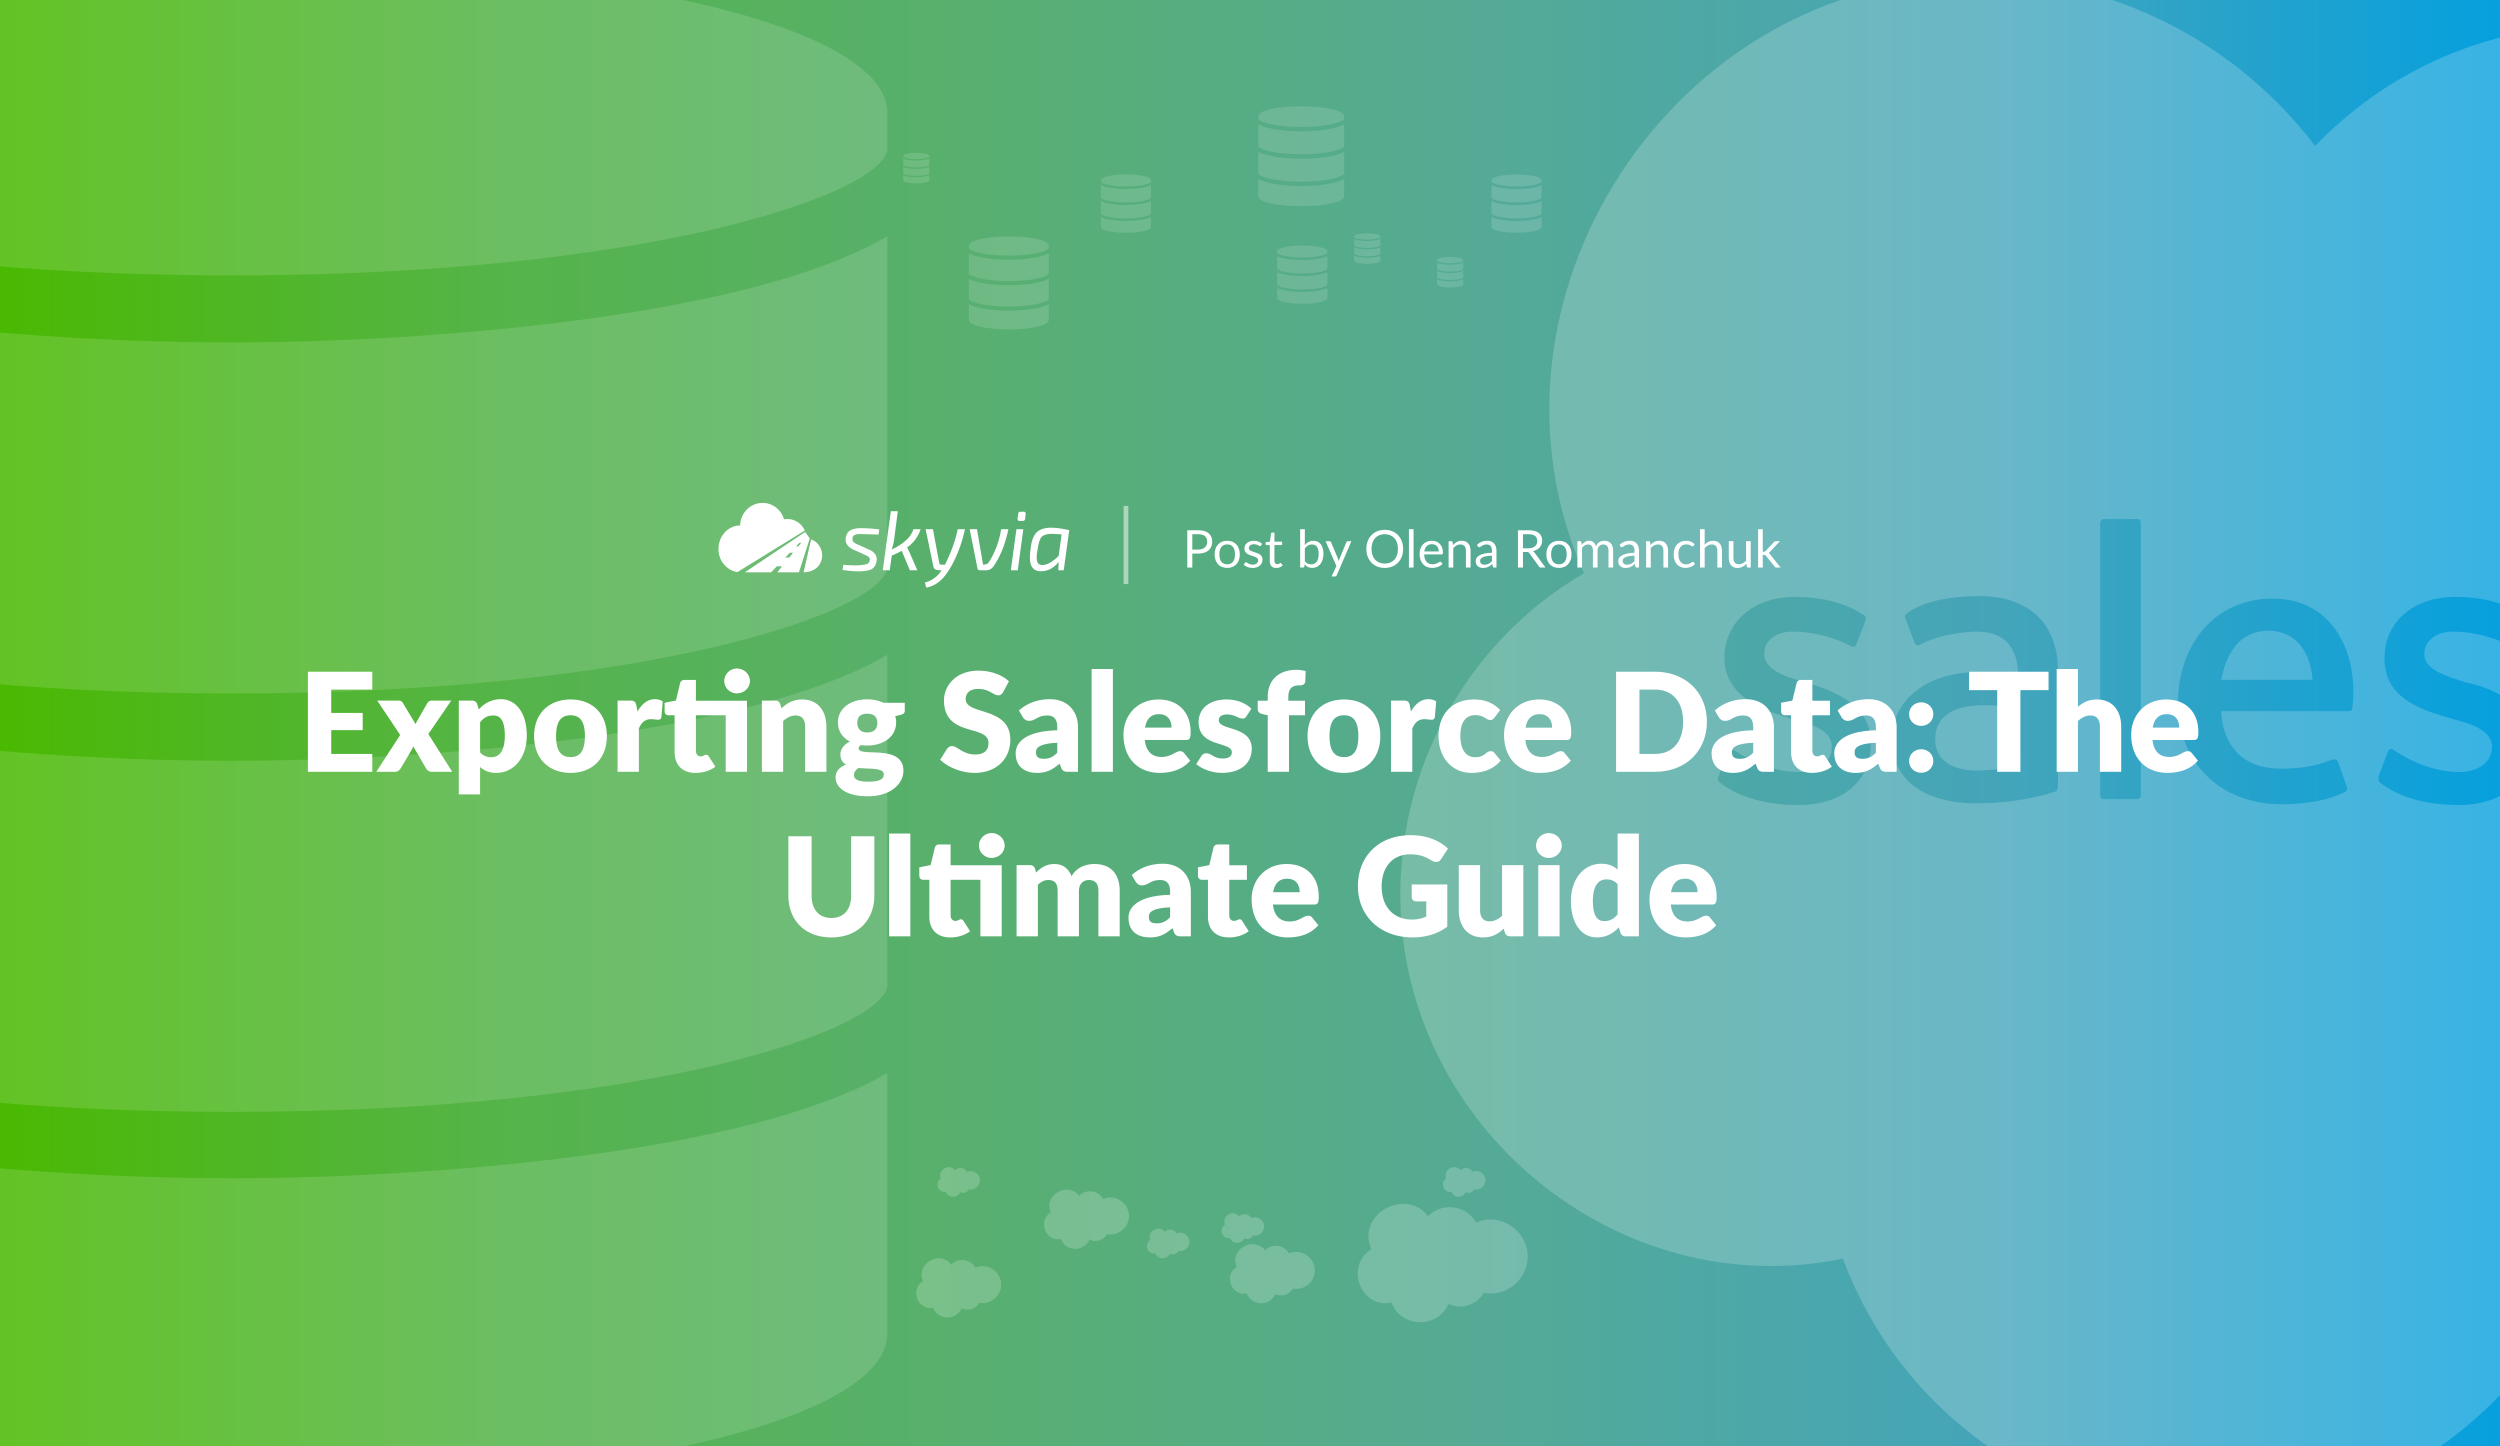 <?xml version="1.0" encoding="UTF-8"?> <svg xmlns="http://www.w3.org/2000/svg" width="2112" height="1222" fill="none"><rect width="100%" height="100%" fill="#333333" stroke="none"/><g clip-path="url(#exporting-salesforce-data-the-ultimate-guide__a)"><path fill="url(#exporting-salesforce-data-the-ultimate-guide__b)" d="M0 0h2112v1222H0z"></path><path opacity=".14" fill-rule="evenodd" clip-rule="evenodd" d="M749.594 126.657c-5.39 37.088-200.53 105.991-554.239 105.991-353.651 0-548.849-68.903-554.355-105.405V95.311c0-72.77 232.87-128.842 554.355-128.842S749.652 22.54 749.594 95.31v31.347ZM-359 479.844V199.603c116.956 68.903 391.38 89.703 554.355 89.703 162.858 0 437.282-20.742 554.239-89.703v280.241c-5.39 36.971-200.588 105.991-554.239 105.991-353.651 0-548.849-69.02-554.355-105.991ZM749.594 833.265c-5.39 37.088-200.53 106.05-554.239 106.05-353.651 0-548.849-68.317-554.355-106.05V553.141c116.956 68.903 391.323 89.586 554.355 89.586 162.858 0 437.282-20.565 554.239-89.586v280.124ZM195.355 995.387c-163.032 0-437.399-20.741-554.355-89.645v220.828c0 72.89 232.928 128.96 554.355 128.96s554.239-56.07 554.239-128.96V906.387c-116.841 68.727-391.265 89-554.239 89Z" fill="#fff"></path><g opacity=".14" fill="#fff"><path d="M1135.56 100.298c-.35 2.427-13.12 6.937-36.27 6.937-23.15 0-35.93-4.51-36.29-6.899v-2.09c0-4.763 15.24-8.433 36.29-8.433 21.04 0 36.28 3.67 36.27 8.433v2.052Z"></path><path d="M1063 123.415v-18.343c7.66 4.51 25.62 5.872 36.29 5.872 10.65 0 28.62-1.358 36.27-5.872v18.343c-.35 2.42-13.13 6.938-36.27 6.938-23.15 0-35.93-4.518-36.29-6.938Z"></path><path d="M1135.56 146.548c-.35 2.428-13.12 6.942-36.27 6.942-23.15 0-35.93-4.472-36.29-6.942v-18.335c7.66 4.51 25.61 5.864 36.29 5.864 10.65 0 28.62-1.346 36.27-5.864v18.335Z"></path><path d="M1099.29 157.16c-10.68 0-28.63-1.358-36.29-5.868v14.455c0 4.77 15.25 8.441 36.29 8.441 21.03 0 36.27-3.671 36.27-8.441v-14.413c-7.65 4.499-25.61 5.826-36.27 5.826Zm-148.124.394c13.506 0 20.956-2.631 21.162-4.047v-1.197c.002-2.778-8.887-4.919-21.162-4.919-12.275 0-21.166 2.141-21.166 4.919v1.219c.21 1.394 7.663 4.025 21.166 4.025Z"></path><path d="M930 156.292v10.7c.21 1.412 7.663 4.047 21.166 4.047s20.956-2.635 21.162-4.047v-10.7c-4.465 2.633-14.944 3.425-21.162 3.425-6.222 0-16.7-.794-21.166-3.425Z"></path><path d="M951.166 184.536c13.506 0 20.956-2.633 21.162-4.05v-10.695c-4.465 2.635-14.944 3.42-21.162 3.42-6.225 0-16.7-.789-21.166-3.42v10.695c.21 1.441 7.663 4.05 21.166 4.05Z"></path><path d="M930 183.254c4.466 2.631 14.941 3.423 21.166 3.423 6.223 0 16.701-.774 21.162-3.399v8.407c0 2.783-8.889 4.924-21.162 4.924-12.272 0-21.166-2.141-21.166-4.924v-8.431Zm-77.735 32.701c21.544 0 33.43-4.197 33.758-6.456v-1.909c.004-4.433-14.176-7.848-33.758-7.848-19.581 0-33.765 3.415-33.765 7.848v1.945c.335 2.223 12.225 6.42 33.765 6.42Z"></path><path d="M818.5 213.942v17.069c.335 2.252 12.225 6.456 33.765 6.456 21.541 0 33.43-4.204 33.758-6.456v-17.069c-7.123 4.201-23.838 5.464-33.758 5.464-9.926 0-26.641-1.267-33.765-5.464Z"></path><path d="M852.265 258.997c21.544 0 33.43-4.2 33.758-6.459v-17.062c-7.123 4.204-23.838 5.456-33.758 5.456-9.93 0-26.641-1.259-33.765-5.456v17.062c.335 2.298 12.225 6.459 33.765 6.459Z"></path><path d="M818.5 256.952c7.124 4.197 23.835 5.461 33.765 5.461 9.927 0 26.642-1.235 33.758-5.421v13.411c0 4.44-14.18 7.855-33.758 7.855-19.578 0-33.765-3.415-33.765-7.855v-13.451Zm483.83-103.445c-.21 1.416-7.66 4.047-21.16 4.047-13.51 0-20.96-2.631-21.17-4.025v-1.219c0-2.778 8.89-4.919 21.17-4.919 12.27 0 21.16 2.141 21.16 4.919v1.197Z"></path><path d="M1260 166.992v-10.7c4.47 2.631 14.94 3.425 21.17 3.425 6.21 0 16.69-.792 21.16-3.425v10.7c-.21 1.412-7.66 4.047-21.16 4.047-13.51 0-20.96-2.635-21.17-4.047Z"></path><path d="M1302.33 180.486c-.21 1.417-7.66 4.05-21.16 4.05-13.51 0-20.96-2.609-21.17-4.05v-10.695c4.47 2.631 14.94 3.42 21.17 3.42 6.21 0 16.69-.785 21.16-3.42v10.695Z"></path><path d="M1281.17 186.677c-6.23 0-16.7-.792-21.17-3.423v8.431c0 2.783 8.89 4.924 21.17 4.924 12.27 0 21.16-2.141 21.16-4.924v-8.407c-4.46 2.625-14.94 3.399-21.16 3.399Zm-181 30.877c13.5 0 20.95-2.631 21.16-4.047v-1.197c0-2.778-8.89-4.919-21.16-4.919-12.28 0-21.17 2.141-21.17 4.919v1.219c.21 1.394 7.66 4.025 21.17 4.025Z"></path><path d="M1079 216.292v10.7c.21 1.412 7.66 4.047 21.17 4.047 13.5 0 20.95-2.635 21.16-4.047v-10.7c-4.47 2.633-14.95 3.425-21.16 3.425-6.23 0-16.7-.794-21.17-3.425Z"></path><path d="M1100.17 244.536c13.5 0 20.95-2.633 21.16-4.05v-10.695c-4.47 2.635-14.95 3.42-21.16 3.42-6.23 0-16.7-.789-21.17-3.42v10.695c.21 1.441 7.66 4.05 21.17 4.05Z"></path><path d="M1079 243.254c4.47 2.631 14.94 3.423 21.17 3.423 6.22 0 16.7-.774 21.16-3.399v8.407c0 2.783-8.89 4.924-21.16 4.924-12.28 0-21.17-2.141-21.17-4.924v-8.431ZM774.087 134.433c7.074 0 10.977-1.378 11.085-2.12v-.627c.001-1.455-4.655-2.577-11.085-2.577-6.43 0-11.087 1.122-11.087 2.577v.639c.11.73 4.014 2.108 11.087 2.108Z"></path><path d="M763 133.772v5.605c.11.739 4.014 2.12 11.087 2.12 7.073 0 10.977-1.381 11.085-2.12v-5.605c-2.339 1.379-7.828 1.794-11.085 1.794-3.259 0-8.748-.416-11.087-1.794Z"></path><path d="M774.087 148.566c7.074 0 10.977-1.379 11.085-2.121v-5.602c-2.339 1.38-7.828 1.792-11.085 1.792-3.261 0-8.748-.414-11.087-1.792v5.602c.11.755 4.014 2.121 11.087 2.121Z"></path><path d="M763 147.895c2.339 1.378 7.826 1.793 11.087 1.793 3.26 0 8.748-.406 11.085-1.78v4.403c0 1.458-4.656 2.58-11.085 2.58-6.428 0-11.087-1.122-11.087-2.58v-4.416Zm403.17 52.418c-.11.742-4.01 2.12-11.08 2.12-7.08 0-10.98-1.378-11.09-2.108v-.639c0-1.455 4.66-2.577 11.09-2.577s11.08 1.122 11.08 2.577v.627Z"></path><path d="M1144 207.377v-5.605c2.34 1.378 7.83 1.794 11.09 1.794 3.25 0 8.74-.415 11.08-1.794v5.605c-.11.739-4.01 2.12-11.08 2.12-7.08 0-10.98-1.381-11.09-2.12Z"></path><path d="M1166.17 214.445c-.11.742-4.01 2.121-11.08 2.121-7.08 0-10.98-1.366-11.09-2.121v-5.602c2.34 1.378 7.83 1.792 11.09 1.792 3.25 0 8.74-.412 11.08-1.792v5.602Z"></path><path d="M1155.09 217.688c-3.26 0-8.75-.415-11.09-1.793v4.416c0 1.458 4.66 2.58 11.09 2.58s11.08-1.122 11.08-2.58v-4.403c-2.33 1.374-7.82 1.78-11.08 1.78Zm70 4.745c7.07 0 10.97-1.378 11.08-2.12v-.627c0-1.455-4.65-2.577-11.08-2.577s-11.09 1.122-11.09 2.577v.639c.11.73 4.01 2.108 11.09 2.108Z"></path><path d="M1214 221.772v5.605c.11.739 4.01 2.12 11.09 2.12 7.07 0 10.97-1.381 11.08-2.12v-5.605c-2.34 1.379-7.83 1.794-11.08 1.794-3.26 0-8.75-.416-11.09-1.794Z"></path><path d="M1225.09 236.566c7.07 0 10.97-1.379 11.08-2.121v-5.602c-2.34 1.38-7.83 1.792-11.08 1.792-3.26 0-8.75-.414-11.09-1.792v5.602c.11.755 4.01 2.121 11.09 2.121Z"></path><path d="M1214 235.895c2.34 1.378 7.83 1.793 11.09 1.793s8.75-.406 11.08-1.78v4.403c0 1.458-4.65 2.58-11.08 2.58s-11.09-1.122-11.09-2.58v-4.416Z"></path></g><path fill-rule="evenodd" clip-rule="evenodd" d="M1206.44 1027.48c-18.82-24.74-61.06-1.72-47.91 28-22.52 13.17-9.49 50.38 16.97 44.91 7.96 21.59 39.2 22.3 48.18 1.17 10.65 5.12 23.95 1.03 29.78-9.37 18.9 3.78 37.15-11.34 37.15-30.72 0-22.15-23.62-37.66-43.64-28.66-8.33-14.8-28.76-17.51-40.53-5.33Zm-294.72-17.24c-9.408-12.37-30.532-.86-23.953 14-11.261 6.58-4.745 25.19 8.483 22.46 3.98 10.79 19.6 11.14 24.092.58 5.325 2.56 11.974.51 14.888-4.69 9.45 1.89 18.575-5.66 18.575-15.35 0-11.08-11.809-18.83-21.819-14.34-4.167-7.39-14.383-8.75-20.266-2.66Zm-108 58c-9.408-12.37-30.532-.86-23.953 14-11.261 6.58-4.745 25.19 8.483 22.46 3.98 10.79 19.6 11.14 24.092.58 5.325 2.56 11.974.51 14.888-4.69 9.45 1.89 18.575-5.66 18.575-15.35 0-11.08-11.809-18.83-21.819-14.34-4.167-7.39-14.383-8.75-20.266-2.66Zm265-12c-9.41-12.37-30.53-.86-23.95 14-11.26 6.58-4.75 25.19 8.48 22.46 3.98 10.79 19.6 11.14 24.09.58 5.33 2.56 11.98.51 14.89-4.69 9.45 1.89 18.57-5.66 18.57-15.35 0-11.08-11.8-18.83-21.81-14.34-4.17-7.39-14.39-8.75-20.27-2.66Z" fill="#fff" fill-opacity=".2"></path><path fill-rule="evenodd" clip-rule="evenodd" d="M1046.86 1027.62c-4.7-6.19-15.27-.43-11.98 7-5.63 3.29-2.37 12.6 4.25 11.23 1.99 5.39 9.8 5.57 12.04.29 2.66 1.28 5.99.26 7.44-2.34 4.73.94 9.29-2.84 9.29-7.68 0-5.54-5.9-9.42-10.91-7.17-2.08-3.7-7.19-4.38-10.13-1.33Zm-240-38.999c-4.704-6.186-15.266-.432-11.977 7-5.63 3.291-2.372 12.599 4.242 11.229 1.99 5.39 9.8 5.57 12.046.29 2.662 1.28 5.987.26 7.444-2.34 4.725.94 9.287-2.84 9.287-7.682 0-5.539-5.904-9.415-10.909-7.166-2.084-3.699-7.191-4.377-10.133-1.331Zm177 51.999c-4.704-6.19-15.266-.43-11.977 7-5.63 3.29-2.372 12.6 4.242 11.23 1.99 5.39 9.8 5.57 12.046.29 2.662 1.28 5.987.26 7.444-2.34 4.725.94 9.285-2.84 9.285-7.68 0-5.54-5.902-9.42-10.907-7.17-2.084-3.7-7.191-4.38-10.133-1.33Zm250-51.999c-4.7-6.186-15.27-.432-11.98 7-5.63 3.291-2.37 12.599 4.25 11.229 1.99 5.39 9.8 5.57 12.04.29 2.66 1.28 5.99.26 7.44-2.34 4.73.94 9.29-2.84 9.29-7.682 0-5.539-5.9-9.415-10.91-7.166-2.08-3.699-7.19-4.377-10.13-1.331Z" fill="#fff" fill-opacity=".2"></path><path d="M1876.46 574.313h77.21c-1.56-21.839-12.89-41.46-37.17-41.46-25.18 0-35.69 19.721-40.04 41.46Zm-200.88 76.488c-19.37 1.291-40.75-4.212-40.75-26.449 0-22.644 21.37-28.594 40.75-28.594 15.73 0 29.31 2.145 29.31 2.145v49.324s-13.58 2.859-29.31 3.574Z" fill="#fff" fill-opacity=".2"></path><path fill-rule="evenodd" clip-rule="evenodd" d="M2151 24.324c-75.98 9.68-144.12 46.03-195.2 98.928C1890.03 36.757 1785.65-19 1668.41-19c-255.2 0-432.19 273.012-330.28 503.244C1245.2 538.571 1183 640.078 1183 755.881c0 195.194 183.74 346.719 373.89 307.379 47.18 127.96 170.14 218.74 313.83 218.74 117.37 0 220.77-61.03 280.28-152.74V24.324Zm-691.32 610.75-7.86 20.731c-1.43 2.859 0 3.574.71 5.003 18.04 14.428 44.1 19.301 66.49 19.301 37.89 0 61.48-20.015 61.48-52.898 0-32.879-32.98-44.402-59.03-51.928l-.02-.006c-12.26-3.541-31.03-8.961-31.03-23.123 0-10.723 9.3-18.586 24.31-18.586 16.44 0 35.74 5.004 48.61 12.152 0 0 3.58 2.144 5.01-1.43 2.33-7.008 5.52-13.721 7.86-20.73.71-2.144-.72-3.574-2.15-4.289-17.25-11.216-37.62-15.011-57.9-15.011-35.03 0-59.34 21.445-59.34 51.468 0 32.971 32.66 44.699 59.32 52.14 13.24 3.697 31.47 8.786 31.47 22.917 0 14.801-14 21.445-27.16 21.445-20.67 0-38.8-7.278-55.76-18.585-.04-.017-.07-.035-.11-.052-.06-.034-.13-.069-.2-.105-1.42-.732-3.37-1.74-4.7 1.586Zm557.62 0-7.87 20.731c-.45 1.827-.03 2.778.33 3.6.2.465.39.887.39 1.403 18.03 14.428 44.09 19.301 66.48 19.301 37.89 0 61.48-20.015 61.48-52.898 0-29.927-29.19-45.583-55.04-50.753-18.59-5.719-35.03-11.437-35.03-23.59 0-13.309 12.41-19.3 24.3-19.3 16.45 0 35.75 5.004 48.62 12.152 0 0 3.57 2.144 5-1.43 2.34-7.008 5.53-13.721 7.86-20.73.72-2.144-.71-3.574-2.14-4.289-17.26-11.216-37.63-15.011-57.91-15.011-35.03 0-59.33 21.445-59.33 51.468v.715c0 31.452 27.16 42.175 52.18 49.323 12.4 4.132 38.61 8.076 38.61 25.019 0 14.801-14 21.445-27.17 21.445-20.06 0-39.23-7.568-55.76-18.585-.71-.715-3.57-2.145-5 1.429Zm-29.91-38.371c5-44.733-16.31-91.014-67.32-91.014-50.75 0-80.07 40.905-80.07 87.925 0 50.451 35.53 85.78 87.22 85.78 31.46 0 47.9-7.148 54.33-10.722.08-.076.16-.152.25-.231.74-.668 1.75-1.578.47-4.773l-7.15-20.016c-1.5-2.993-4.12-2.218-6.52-1.313-7.72 2.9-18.71 7.032-42.09 7.032-30.81 0-48.73-18.424-50.05-48.609h107.95c2.47 0 2.76-2.15 2.98-4.059Zm-282.5-25.964c-12.37-1.903-24.05-1.825-36.46-2.859-34.2 0-70.06 19.177-70.06 57.187 0 39.798 36.33 53.612 70.06 53.612 22.25 0 46.48-2.862 67.91-10.007 2.15-.715 2.15-3.575 2.15-3.575V566.45c0-41.304-26.25-62.905-66.49-62.905-19.12 0-46.06 2.899-61.48 15.011 0 0-2.14 1.43-.71 4.289l7.86 20.731c.64 1.902 3.71 2.016 5.01.714 20.73-10.722 47.18-10.722 47.18-10.722 24.23 0 35.03 14.309 35.03 37.171Zm100.8 104.366c1.43 0 2.86-1.43 2.86-3.574V442.069c0-2.145-.72-3.574-2.86-3.574h-28.6c-1.43 0-2.86 2.144-2.86 3.574v229.462c0 2.144.72 3.574 2.86 3.574h28.6Z" fill="#fff" fill-opacity=".2"></path><path d="M314.512 582.574h-34.684v19.72h26.564v14.5h-26.564v20.126h34.684V652h-54.404v-84.506h54.404v15.08Zm47.356 37.526 20.184 31.9h-17.284c-2.552 0-4.06-1.45-4.988-3.132l-10.73-18.444c-.406 1.334-.928 2.494-1.566 3.48l-8.816 14.964c-1.102 1.566-2.436 3.132-4.756 3.132h-16.008l20.184-31.088-19.372-29.058H336c2.552 0 3.48.58 4.408 2.146l10.73 17.806c.464-1.392 1.16-2.726 2.03-4.118l7.656-13.398c1.102-1.682 2.146-2.436 3.944-2.436h16.472L361.868 620.1Zm41.289-25.23 1.334 4.408c4.698-5.046 10.44-8.584 18.734-8.584 12.528 0 21.808 11.426 21.808 30.74 0 18.038-10.498 31.494-25.752 31.494-6.264 0-10.208-1.914-13.688-4.93v23.084h-17.98v-79.228h11.136c2.262 0 3.712.986 4.408 3.016Zm2.436 15.254v25.52c2.726 2.958 5.916 4.06 9.396 4.06 6.612 0 11.484-4.988 11.484-18.27 0-12.702-3.828-16.994-9.512-16.994-5.278 0-8.294 1.972-11.368 5.684Zm76.467-19.198c18.212 0 30.624 11.832 30.624 30.856 0 19.198-12.412 31.146-30.624 31.146-18.328 0-30.856-11.948-30.856-31.146 0-19.024 12.528-30.856 30.856-30.856Zm0 48.662c8.294 0 12.064-5.8 12.064-17.69s-3.77-17.632-12.064-17.632c-8.526 0-12.296 5.742-12.296 17.632s3.77 17.69 12.296 17.69Zm55.57-43.5.928 5.046c3.712-6.496 8.468-10.44 14.732-10.44 2.726 0 4.93.638 6.612 1.914l-1.16 13.224c-.406 1.682-1.218 2.204-2.784 2.204-1.276 0-4.118-.464-5.974-.464-5.278 0-8.12 2.958-10.266 7.888V652h-17.98v-60.146h10.672c3.596 0 4.582 1.16 5.22 4.234Zm95.913-20.764c0 5.8-4.988 10.44-11.02 10.44-5.8 0-10.672-4.64-10.672-10.44s4.872-10.556 10.672-10.556c6.032 0 11.02 4.756 11.02 10.556Zm-2.494 16.646V652h-17.98v-47.734h-25.172v29.87c0 2.784 1.392 4.814 3.944 4.814 2.668 0 3.248-1.334 4.756-1.334 1.102 0 1.624.464 2.32 1.566l5.452 8.526c-4.64 3.48-10.614 5.22-16.82 5.22-11.368 0-17.632-6.902-17.632-17.574v-31.088h-5.104c-1.856 0-3.364-1.218-3.364-3.538v-7.018l9.57-1.914 3.538-14.616c.464-1.856 1.798-2.784 3.944-2.784h9.396v17.574h43.152Zm28.124 2.9 1.044 3.48c4.698-4.35 9.686-7.424 17.516-7.424 13.166 0 20.416 9.628 20.416 22.852V652h-17.98v-38.222c0-5.858-2.726-9.338-8.004-9.338-3.944 0-7.308 1.798-10.556 4.64V652h-17.98v-60.146h11.136c2.262 0 3.712.986 4.408 3.016Zm87.094-1.16h18.096v6.554c0 2.03-.986 3.074-3.712 3.712l-4.35.986c.464 1.682.754 3.48.754 5.394 0 12.006-10.672 19.488-24.36 19.488-1.856 0-3.654-.116-5.336-.406-1.334.812-1.972 1.74-1.972 2.726 0 8.062 37.816-4.234 37.816 19.024 0 10.904-10.73 21.518-29.928 21.518-18.792 0-27.376-7.656-27.376-15.776 0-5.336 3.248-8.816 8.816-10.962-2.958-1.798-4.756-4.408-4.756-8.816 0-3.596 2.494-8.062 8.062-10.672-6.264-3.306-10.15-8.874-10.15-16.124 0-12.064 10.788-19.546 24.824-19.546 5.104 0 9.628.986 13.572 2.9Zm-13.572 25.056c5.974 0 8.468-3.306 8.468-8.004 0-4.872-2.494-7.83-8.468-7.83s-8.468 2.958-8.468 7.83c0 4.582 2.61 8.004 8.468 8.004Zm13.92 35.438c0-5.684-11.31-4.466-21.344-5.394-2.262 1.566-3.828 3.422-3.828 5.8 0 3.364 2.61 5.742 12.18 5.742 10.324 0 12.992-2.61 12.992-6.148Zm105.746-78.648-4.872 9.106c-1.16 1.856-2.262 2.784-4.292 2.784-3.538 0-7.888-5.452-16.472-5.452-7.366 0-10.904 3.364-10.904 8.7 0 13.688 37.7 5.916 37.7 34.22 0 15.602-11.02 28.014-30.276 28.014-10.498 0-22.388-4.524-29-11.136l5.8-9.164c.928-1.334 2.494-2.32 4.292-2.32 4.582 0 8.932 7.076 19.488 7.076 7.134 0 11.252-3.016 11.252-9.802 0-15.892-37.584-4.35-37.584-35.902 0-12.76 10.44-25.114 29-25.114 10.382 0 19.836 3.422 25.868 8.99Zm11.702 30.276-3.248-5.626c7.25-6.438 16.182-9.512 26.332-9.512 14.616 0 23.548 9.976 23.548 23.722V652h-8.236c-3.422 0-4.872-.638-6.032-3.596l-1.276-3.306c-6.032 5.104-10.788 7.83-19.024 7.83-11.02 0-18.096-5.742-18.096-16.588 0-8.584 7.598-18.734 35.148-19.372v-2.552c0-7.018-3.016-9.976-8.352-9.976-8.468 0-9.918 4.524-15.544 4.524-2.494 0-4.118-1.45-5.22-3.132Zm29.116 30.044v-8.352c-14.384.638-17.98 3.828-17.98 7.946s2.262 5.568 6.612 5.568c4.64 0 7.83-1.508 11.368-5.162Zm29.009-70.702h17.98V652h-17.98v-86.826Zm79.602 59.972h-34.68c1.16 10.034 6.322 14.326 14.152 14.326 8.41 0 11.484-4.872 15.776-4.872 1.45 0 2.494.522 3.252 1.566l5.22 6.438c-7.37 8.468-17.636 10.324-25.872 10.324-16.82 0-30.508-11.02-30.508-32.306 0-16.066 11.368-29.696 29.696-29.696 15.892 0 27.024 10.15 27.024 27.55 0 5.336-.81 6.67-4.06 6.67Zm-34.448-10.44h22.388c0-5.684-2.784-11.368-10.556-11.368-6.786 0-10.614 4.002-11.832 11.368Zm89.788-16.008-4.06 6.322c-.92 1.45-1.85 2.03-3.48 2.03-3.42 0-6.43-3.48-12.87-3.48-4.58 0-7.08 1.856-7.08 4.93 0 8.816 27.84 4.524 27.84 23.954 0 11.948-8.81 20.474-25.29 20.474-8.12 0-16.93-3.248-21.57-7.424l4.17-6.612c.93-1.566 2.27-2.494 4.53-2.494 4.17 0 5.91 4.408 13.8 4.408 5.57 0 7.54-2.61 7.54-5.22 0-9.57-28.07-3.712-28.07-25.636 0-10.208 7.83-19.024 23.78-19.024 8.76 0 16.3 3.306 20.76 7.772ZM1088.95 652h-17.98v-47.792l-3.94-.812c-2.73-.638-4.52-1.798-4.52-4.35v-7.076h8.46v-3.422c0-13.688 9.05-22.678 24.13-22.678 2.96 0 5.22.348 7.95 1.102l-.35 8.758c-.17 2.436-2.49 3.248-4.47 3.248-6.38 0-9.86 2.262-9.86 10.15v2.842h14.1v12.296h-13.52V652Zm46.52-61.074c18.21 0 30.62 11.832 30.62 30.856 0 19.198-12.41 31.146-30.62 31.146-18.33 0-30.86-11.948-30.86-31.146 0-19.024 12.53-30.856 30.86-30.856Zm0 48.662c8.29 0 12.06-5.8 12.06-17.69s-3.77-17.632-12.06-17.632c-8.53 0-12.3 5.742-12.3 17.632s3.77 17.69 12.3 17.69Zm55.57-43.5.92 5.046c3.72-6.496 8.47-10.44 14.74-10.44 2.72 0 4.93.638 6.61 1.914l-1.16 13.224c-.41 1.682-1.22 2.204-2.79 2.204-1.27 0-4.11-.464-5.97-.464-5.28 0-8.12 2.958-10.27 7.888V652h-17.98v-60.146h10.68c3.59 0 4.58 1.16 5.22 4.234Zm76.33 3.712-4.76 6.322c-1.1 1.334-1.85 2.146-3.71 2.146-3.48 0-5.22-4.118-12.41-4.118-8.82 0-12.76 6.67-12.76 17.632 0 11.542 4.7 17.922 12.53 17.922 8.35 0 8.81-5.104 13.11-5.104 1.45 0 2.49.522 3.24 1.566l5.22 6.438c-7.36 8.468-16.7 10.324-24.94 10.324-14.73 0-27.6-11.368-27.6-31.146 0-17.4 10.44-30.856 30.04-30.856 9.45 0 16.3 3.074 22.04 8.874Zm55.92 25.346h-34.69c1.16 10.034 6.32 14.326 14.15 14.326 8.41 0 11.49-4.872 15.78-4.872 1.45 0 2.49.522 3.25 1.566l5.22 6.438c-7.37 8.468-17.63 10.324-25.87 10.324-16.82 0-30.51-11.02-30.51-32.306 0-16.066 11.37-29.696 29.7-29.696 15.89 0 27.03 10.15 27.03 27.55 0 5.336-.82 6.67-4.06 6.67Zm-34.46-10.44h22.39c0-5.684-2.78-11.368-10.55-11.368-6.79 0-10.62 4.002-11.84 11.368Zm153.13-4.988c0 24.418-17.58 42.282-43.85 42.282h-32.83v-84.506h32.83c26.27 0 43.85 17.922 43.85 42.224Zm-20.07 0c0-16.762-8.82-27.144-23.78-27.144H1385v54.346h13.11c14.96 0 23.78-10.324 23.78-27.202Zm30.1-3.886-3.25-5.626c7.25-6.438 16.19-9.512 26.34-9.512 14.61 0 23.54 9.976 23.54 23.722V652h-8.23c-3.42 0-4.87-.638-6.03-3.596l-1.28-3.306c-6.03 5.104-10.79 7.83-19.02 7.83-11.02 0-18.1-5.742-18.1-16.588 0-8.584 7.6-18.734 35.15-19.372v-2.552c0-7.018-3.02-9.976-8.35-9.976-8.47 0-9.92 4.524-15.55 4.524-2.49 0-4.12-1.45-5.22-3.132Zm29.12 30.044v-8.352c-14.39.638-17.98 3.828-17.98 7.946s2.26 5.568 6.61 5.568c4.64 0 7.83-1.508 11.37-5.162Zm49.62 17.052c-11.37 0-17.63-6.902-17.63-17.574v-31.088h-5.11c-1.85 0-3.36-1.218-3.36-3.538v-7.018l9.57-1.856 3.54-14.674c.46-1.856 1.8-2.784 3.94-2.784h9.4v17.574h14.9v12.296h-14.9v29.87c0 2.784 1.39 4.814 3.94 4.814 2.67 0 3.25-1.334 4.76-1.334 1.1 0 1.62.464 2.32 1.566l5.45 8.526c-4.64 3.48-10.61 5.22-16.82 5.22Zm24.91-47.096-3.24-5.626c7.25-6.438 16.18-9.512 26.33-9.512 14.61 0 23.55 9.976 23.55 23.722V652h-8.24c-3.42 0-4.87-.638-6.03-3.596l-1.28-3.306c-6.03 5.104-10.79 7.83-19.02 7.83-11.02 0-18.1-5.742-18.1-16.588 0-8.584 7.6-18.734 35.15-19.372v-2.552c0-7.018-3.02-9.976-8.35-9.976-8.47 0-9.92 4.524-15.55 4.524-2.49 0-4.11-1.45-5.22-3.132Zm29.12 30.044v-8.352c-14.38.638-17.98 3.828-17.98 7.946s2.26 5.568 6.61 5.568c4.64 0 7.83-1.508 11.37-5.162Zm28.08-32.596c0-5.51 4.41-9.918 10.21-9.918 5.74 0 10.21 4.408 10.21 9.918 0 5.626-4.47 9.918-10.21 9.918-5.8 0-10.21-4.292-10.21-9.918Zm0 39.614c0-5.51 4.41-9.918 10.21-9.918 5.74 0 10.21 4.408 10.21 9.918 0 5.626-4.47 9.918-10.21 9.918-5.8 0-10.21-4.292-10.21-9.918Zm117.78-75.4v15.544h-23.78V652h-19.61v-68.962h-23.78v-15.544h67.17Zm24.83-2.32v31.958c4.35-3.712 9.11-6.206 16.13-6.206 13.16 0 20.41 9.628 20.41 22.852V652h-17.98v-38.222c0-5.858-2.72-9.338-8-9.338-3.95 0-7.31 1.798-10.56 4.64V652h-17.98v-86.826h17.98Zm97.65 59.972h-34.68c1.16 10.034 6.32 14.326 14.15 14.326 8.41 0 11.49-4.872 15.78-4.872 1.45 0 2.49.522 3.25 1.566l5.22 6.438c-7.37 8.468-17.64 10.324-25.87 10.324-16.82 0-30.51-11.02-30.51-32.306 0-16.066 11.37-29.696 29.7-29.696 15.89 0 27.02 10.15 27.02 27.55 0 5.336-.81 6.67-4.06 6.67Zm-34.45-10.44h22.39c0-5.684-2.78-11.368-10.56-11.368-6.78 0-10.61 4.002-11.83 11.368ZM702.335 775.514c10.498 0 16.704-7.134 16.704-18.966v-50.054h19.604v50.054c0 20.706-13.862 35.38-36.308 35.38-22.562 0-36.308-14.674-36.308-35.38v-50.054h19.604v49.996c0 11.832 6.206 19.024 16.704 19.024Zm48.741-71.34h17.98V791h-17.98v-86.826Zm97.645 10.15c0 5.8-4.988 10.44-11.02 10.44-5.8 0-10.672-4.64-10.672-10.44s4.872-10.556 10.672-10.556c6.032 0 11.02 4.756 11.02 10.556Zm-2.494 16.646V791h-17.98v-47.734h-25.172v29.87c0 2.784 1.392 4.814 3.944 4.814 2.668 0 3.248-1.334 4.756-1.334 1.102 0 1.624.464 2.32 1.566l5.452 8.526c-4.64 3.48-10.614 5.22-16.82 5.22-11.368 0-17.632-6.902-17.632-17.574v-31.088h-5.104c-1.856 0-3.364-1.218-3.364-3.538v-7.018l9.57-1.914 3.538-14.616c.464-1.856 1.798-2.784 3.944-2.784h9.396v17.574h43.152Zm30.56 60.03h-17.98v-60.146h11.136c2.262 0 3.712.986 4.408 3.016l.986 3.248c4.002-4.118 8.584-7.192 15.486-7.192 7.25 0 11.948 4.06 14.442 10.324 4.002-7.424 11.89-10.324 19.314-10.324 13.804 0 21.344 8.41 21.344 22.852V791h-17.98v-38.222c0-6.206-2.668-9.338-8.004-9.338-4.872 0-8.468 3.306-8.468 9.338V791h-17.98v-38.222c0-6.902-2.726-9.338-8.004-9.338-3.248 0-6.148 1.566-8.7 4.06V791Zm82.602-46.168-3.248-5.626c7.25-6.438 16.182-9.512 26.332-9.512 14.616 0 23.547 9.976 23.547 23.722V791h-8.235c-3.422 0-4.872-.638-6.032-3.596l-1.276-3.306c-6.032 5.104-10.788 7.83-19.024 7.83-11.02 0-18.096-5.742-18.096-16.588 0-8.584 7.598-18.734 35.148-19.372v-2.552c0-7.018-3.016-9.976-8.352-9.976-8.468 0-9.918 4.524-15.544 4.524-2.494 0-4.118-1.45-5.22-3.132Zm29.116 30.044v-8.352c-14.384.638-17.98 3.828-17.98 7.946s2.262 5.568 6.612 5.568c4.64 0 7.83-1.508 11.368-5.162Zm49.625 17.052c-11.37 0-17.64-6.902-17.64-17.574v-31.088h-5.1c-1.86 0-3.36-1.218-3.36-3.538v-7.018l9.57-1.856 3.53-14.674c.47-1.856 1.8-2.784 3.95-2.784h9.39v17.574h14.91v12.296h-14.91v29.87c0 2.784 1.4 4.814 3.95 4.814 2.67 0 3.25-1.334 4.75-1.334 1.11 0 1.63.464 2.32 1.566l5.46 8.526c-4.64 3.48-10.62 5.22-16.82 5.22Zm71.9-27.782h-34.68c1.16 10.034 6.32 14.326 14.15 14.326 8.41 0 11.49-4.872 15.78-4.872 1.45 0 2.49.522 3.25 1.566l5.22 6.438c-7.37 8.468-17.64 10.324-25.87 10.324-16.82 0-30.51-11.02-30.51-32.306 0-16.066 11.37-29.696 29.7-29.696 15.89 0 27.02 10.15 27.02 27.55 0 5.336-.81 6.67-4.06 6.67Zm-34.45-10.44h22.39c0-5.684-2.78-11.368-10.56-11.368-6.78 0-10.61 4.002-11.83 11.368Zm117.05 4.292V747.21h30.04v35.67c-8.64 6.322-18.5 9.048-29.17 9.048-27.9 0-46.34-18.444-46.34-43.21 0-25.23 17.4-43.152 44.66-43.152 14.15 0 24.65 4.872 31.43 11.368l-5.68 8.642c-.87 1.334-1.8 2.146-2.67 2.32-.87.174-1.45.29-1.8.29-1.1 0-2.32-.406-3.54-1.16-6.2-3.712-10.55-5.278-18.44-5.278-14.62 0-23.9 10.788-23.9 26.97 0 17.864 10.39 28.13 25.7 28.13 4.7 0 8.35-.986 12-2.552v-12.818h-8.35c-2.49 0-3.94-1.45-3.94-3.48Zm76.3-27.144h17.98V791h-11.13c-2.26 0-3.71-.986-4.41-3.016l-1.04-3.48c-4.59 4.466-9.75 7.424-17.52 7.424-13.17 0-20.42-9.686-20.42-22.91v-38.164h17.98v38.164c0 5.974 2.73 9.338 8.01 9.338 3.94 0 7.31-1.798 10.55-4.64v-42.862Zm50.44-16.472c0 5.684-4.98 10.44-11.02 10.44-5.8 0-10.67-4.756-10.67-10.44 0-5.858 4.87-10.556 10.67-10.556 6.04 0 11.02 4.698 11.02 10.556Zm-19.83 16.472h17.98V791h-17.98v-60.146Zm67-26.68h17.98V791h-11.14c-2.26 0-3.71-.986-4.41-3.016l-1.39-4.582c-4.75 5.104-10.44 8.526-18.67 8.526-12.53 0-21.81-11.368-21.81-30.798 0-17.98 10.38-31.436 25.75-31.436 6.26 0 10.21 1.914 13.69 4.93v-30.45Zm0 68.266v-25.462c-2.73-3.016-5.92-4.06-9.4-4.06-6.61 0-11.48 4.988-11.48 18.212 0 12.702 3.83 16.994 9.51 16.994 5.28 0 8.24-1.972 11.37-5.684Zm79.6-8.294h-34.68c1.16 10.034 6.32 14.326 14.15 14.326 8.41 0 11.48-4.872 15.77-4.872 1.45 0 2.5.522 3.25 1.566l5.22 6.438c-7.36 8.468-17.63 10.324-25.87 10.324-16.82 0-30.5-11.02-30.5-32.306 0-16.066 11.36-29.696 29.69-29.696 15.89 0 27.03 10.15 27.03 27.55 0 5.336-.81 6.67-4.06 6.67Zm-34.45-10.44h22.39c0-5.684-2.79-11.368-10.56-11.368-6.79 0-10.61 4.002-11.83 11.368ZM641.67 425.032c-9.236 1.292-16.181 9.31-16.377 18.895-10.1 0-18.289 8.855-18.289 19.777-.186 9.717 6.63 18.084 15.965 19.598l56.923-35.088c-3.038-6.926-10.272-10.832-17.54-9.472-2.67-9.185-11.446-15.003-20.682-13.71Zm136.045 22.023c-2.023 6.322-6.047 11.764-11.428 15.46a39.468 39.468 0 0 1 2.007 3.99l6.652 15.246h-6.304l-6.858-16.386a86.342 86.342 0 0 1-8.382 3.99l-1.801 12.397h-5.819l6.789-49.871h5.888l-3.117 24.08a43.278 43.278 0 0 1-2.078 8.265 47.453 47.453 0 0 0 11.845-7.552 21.275 21.275 0 0 0 6.581-9.619h6.025Zm-56.759 17.24c-3.991-1.651-7.278-5.21-6.442-9.903.967-7.515 7.943-8.322 14.132-8.193 4.75.067 9.491.424 14.2 1.069l-.762 4.346c-5.68-.189-10.113-.308-13.3-.357-2.638-.128-8.568-.51-8.52 3.563-.69 2.716 2.033 4.211 4.087 5.058l9.421 4.275c4.137 1.539 7.74 4.951 6.719 9.831-.375 3.827-2.829 6.986-6.546 7.766-7.126 1.74-14.942.71-22.132-.214l.692-4.417c6.372.55 13.255.985 19.535-.499 1.439-.422 2.499-1.68 2.701-3.205.55-2.53-1.722-3.69-3.602-4.488-3.409-1.507-6.788-3.091-10.183-4.632Zm94.202-17.24h-6.096c-2.101 10.574-6.039 20.316-10.667 29.923-1.373 0-4.627.703-4.92-1.355l-5.334-28.568h-6.165l6.513 31.49c.798 3.539 4.227 3.206 6.996 3.206-3.341 5.127-8.223 8.981-14.131 10.329l1.108 4.347c10.983-1.903 17.472-10.953 22.444-20.447a110.728 110.728 0 0 0 10.252-28.925Zm36.727 0c-2.214 10.838-6.093 21.937-12.331 31.063-1.552 2.307-3.868 3.773-6.65 3.633h-5.195c-.97.079-1.827-.646-1.94-1.64l-6.581-33.056h6.166l5.126 29.922c2.027 0 3.662-.206 4.918-2.066 5.375-8.189 8.803-18.172 10.391-27.856h6.096Zm2.084 34.696h5.818l4.711-34.696h-5.819l-4.71 34.696Zm10.875-49.444c1.072-.079 1.895.923 1.663 1.996l-.485 4.059c-.061 1.017-.954 1.805-1.94 1.711h-2.701c-1.294 0-1.871-.665-1.732-1.995l.554-3.99c-.01-1.029.872-1.869 1.869-1.781h2.772Z" fill="#fff"></path><path fill-rule="evenodd" clip-rule="evenodd" d="M894.007 481.751h4.641l4.642-33.913c-7.553-1.532-20.223-4.337-27.016 1.39-3.997 3.53-5.11 9.665-5.681 14.783-1.132 7.983-1.552 18.594 8.797 18.594 5.681.001 10.691-2.611 15.032-7.837l-.415 6.983Zm.346-12.184 2.494-18.095c-4.808-.205-13.14-1.734-16.868 2.101-1.501 1.544-2.667 5.189-3.498 10.937-.585 4.412-2.486 12.824 4.087 12.823 4.018 0 8.613-2.588 13.785-7.766Z" fill="#fff"></path><path d="M678.878 483.487c7.355 0 14.423-4.04 15.545-12.376.909-6.752-2.933-13.227-9.187-15.483l-6.358 27.859Z" fill="#fff"></path><path fill-rule="evenodd" clip-rule="evenodd" d="M660.654 478.431h-4.385l-4.842 5.055h-22.222l50.979-34.089 3.921 5.454-9.149 28.634h-18.3l3.998-5.054Zm2.736-7.409 3.877-4.045 2.7.001-3.202 4.044h-3.375Zm9.09-9.463h2.022l2.376-3.002h-1.521l-2.877 3.002Z" fill="#fff"></path><path opacity=".5" fill="#fff" d="M949.211 427.413h4v66h-4z"></path><path d="M1003.03 447.944h9.3c7.99 0 11.75 3.85 11.75 9.768 0 5.852-4.14 9.966-11.75 9.966h-5.06v11.792h-4.24v-31.526Zm4.24 16.346h5.06c4.86 0 7.5-2.706 7.5-6.578 0-4.026-2.46-6.402-7.5-6.402h-5.06v12.98Zm29.49-7.458c6.51 0 10.61 4.51 10.61 11.484 0 7.018-4.1 11.462-10.61 11.462-6.58 0-10.65-4.444-10.65-11.462 0-6.974 4.07-11.484 10.65-11.484Zm0 19.888c4.4 0 6.56-3.102 6.56-8.382 0-5.302-2.16-8.426-6.56-8.426-4.46 0-6.62 3.124-6.62 8.426 0 5.28 2.16 8.382 6.62 8.382Zm29.43-17.292-.88 1.43c-.17.33-.44.484-.81.484-.86 0-2.14-1.584-5.19-1.584-2.64 0-4.29 1.43-4.29 3.234 0 4.576 11.55 2.442 11.55 9.658 0 4.092-3 7.172-8.43 7.172-3.1 0-5.68-1.122-7.44-2.706l.93-1.496c.24-.374.53-.594 1.03-.594 1.08 0 2.11 1.98 5.68 1.98 3.08 0 4.55-1.694 4.55-3.674 0-4.906-11.59-2.354-11.59-10.032 0-3.432 2.88-6.468 7.92-6.468 2.92 0 5.28.99 6.97 2.596Zm12.02 20.394c-3.52 0-5.48-2.024-5.48-5.72v-13.64h-2.68c-.46 0-.84-.264-.84-.858v-1.562l3.65-.462.91-6.886c.08-.44.39-.748.9-.748h1.98v7.678h6.44v2.838h-6.44v13.376c0 1.87 1.01 2.772 2.44 2.772 1.65 0 2.35-1.056 2.82-1.056.19 0 .39.132.55.374l1.14 1.87c-1.34 1.254-3.37 2.024-5.39 2.024Zm24.12-32.758v13.332c1.87-2.178 4.18-3.564 7.26-3.564 5.24 0 8.47 4.136 8.47 10.912 0 7.216-3.65 12.034-9.59 12.034-2.93 0-4.84-1.144-6.34-3.168l-.19 2.024c-.11.55-.47.836-1.02.836h-2.53v-32.406h3.94Zm0 16.258v10.78c1.43 1.936 3.15 2.64 5.19 2.64 4.21 0 6.49-2.97 6.49-8.844 0-5.456-2.04-7.942-5.72-7.942-2.55 0-4.35 1.232-5.96 3.366Zm36.25-6.138h3.11l-12.43 28.864c-.27.594-.6.968-1.41.968h-2.91l4.07-8.844-9.19-20.988h3.39c.68 0 1.05.396 1.21.814l5.96 14.036c.24.616.44 1.254.59 1.936.2-.682.42-1.342.66-1.958l5.79-14.014c.17-.462.64-.814 1.16-.814Zm46.8 6.534c0 9.46-6.27 16.082-15.55 16.082-9.27 0-15.54-6.622-15.54-16.082 0-9.438 6.27-16.126 15.54-16.126 9.28 0 15.55 6.688 15.55 16.126Zm-4.38 0c0-7.744-4.38-12.43-11.17-12.43-6.78 0-11.18 4.686-11.18 12.43s4.4 12.386 11.18 12.386c6.79 0 11.17-4.642 11.17-12.386Zm9.27-16.654h3.91v32.406h-3.91v-32.406Zm27.25 27.852 1.1 1.43c-1.94 2.354-5.55 3.432-8.74 3.432-6.16 0-10.62-4.224-10.62-11.902 0-6.248 3.93-11.044 10.4-11.044 5.35 0 9.31 3.63 9.31 9.966 0 1.232-.22 1.54-.95 1.54h-14.89c.17 5.61 2.86 8.36 7.08 8.36 3.92 0 5.57-2.156 6.56-2.156.33 0 .57.132.75.374Zm-14.26-9.02h12.19c0-3.63-2.11-6.182-5.7-6.182-3.76 0-5.96 2.31-6.49 6.182Zm23.91-7.898.3 2.42c1.94-2.178 4.29-3.586 7.42-3.586 4.86 0 7.46 3.388 7.46 8.448v14.19h-3.94v-14.19c0-3.366-1.52-5.324-4.67-5.324-2.31 0-4.33 1.188-6.02 3.102v16.412h-3.94v-22.286h2.35c.55 0 .9.264 1.04.814Zm21.27 3.586-.7-1.254c2.46-2.376 5.26-3.542 8.71-3.542 5.02 0 7.77 3.41 7.77 8.426v14.256h-1.74c-.77 0-1.12-.198-1.36-.924l-.44-2.112c-2.34 2.156-4.36 3.388-7.77 3.388-3.45 0-6.27-1.892-6.27-5.918 0-3.52 3.63-6.71 13.75-6.952v-1.738c0-3.454-1.52-5.258-4.4-5.258-3.85 0-5.04 2.354-6.38 2.354-.53 0-.9-.308-1.17-.726Zm11.95 12.474v-4.62c-7.24.242-9.99 1.848-9.99 4.29 0 2.376 1.63 3.344 3.68 3.344 2.7 0 4.55-1.144 6.31-3.014Zm36.08-7.106 9.19 12.518h-3.78c-.77 0-1.34-.308-1.72-.902l-8.18-11.264c-.51-.704-.92-.99-2.13-.99h-3.24v13.156h-4.24v-31.526h8.91c7.98 0 11.55 3.366 11.55 8.734 0 4.488-2.91 7.81-7.77 8.932.55.308 1.01.748 1.41 1.342Zm-9.86-3.74h4.49c4.95 0 7.57-2.53 7.57-6.226 0-3.762-2.47-5.676-7.39-5.676h-4.67v11.902Zm30.39-6.38c6.52 0 10.61 4.51 10.61 11.484 0 7.018-4.09 11.462-10.61 11.462-6.57 0-10.64-4.444-10.64-11.462 0-6.974 4.07-11.484 10.64-11.484Zm0 19.888c4.4 0 6.56-3.102 6.56-8.382 0-5.302-2.16-8.426-6.56-8.426-4.46 0-6.62 3.124-6.62 8.426 0 5.28 2.16 8.382 6.62 8.382Zm19.51 2.75h-3.94v-22.286h2.36c.55 0 .9.264 1.03.814l.29 2.288c1.65-2.024 3.63-3.454 6.33-3.454 3 0 4.84 1.804 5.66 4.642 1.3-3.234 4.2-4.642 7.13-4.642 4.66 0 7.43 3.058 7.43 8.448v14.19h-3.94v-14.19c0-3.498-1.56-5.324-4.44-5.324-2.57 0-4.8 1.804-4.8 5.324v14.19h-3.93v-14.19c0-3.586-1.48-5.324-4.23-5.324-1.93 0-3.56 1.122-4.95 2.904v16.61Zm32.38-17.886-.71-1.254c2.47-2.376 5.26-3.542 8.71-3.542 5.02 0 7.77 3.41 7.77 8.426v14.256h-1.74c-.77 0-1.12-.198-1.36-.924l-.44-2.112c-2.33 2.156-4.36 3.388-7.77 3.388-3.45 0-6.27-1.892-6.27-5.918 0-3.52 3.63-6.71 13.75-6.952v-1.738c0-3.454-1.52-5.258-4.4-5.258-3.85 0-5.04 2.354-6.38 2.354-.53 0-.9-.308-1.16-.726Zm11.94 12.474v-4.62c-7.24.242-9.99 1.848-9.99 4.29 0 2.376 1.63 3.344 3.68 3.344 2.7 0 4.55-1.144 6.31-3.014Zm13.18-16.06.31 2.42c1.94-2.178 4.29-3.586 7.42-3.586 4.86 0 7.45 3.388 7.45 8.448v14.19h-3.93v-14.19c0-3.366-1.52-5.324-4.67-5.324-2.31 0-4.33 1.188-6.03 3.102v16.412h-3.93v-22.286h2.35c.55 0 .9.264 1.03.814Zm37.69 1.738-1.03 1.408c-.24.33-.42.506-.84.506-.88 0-1.91-1.76-5.21-1.76-4.4 0-6.71 3.234-6.71 8.426 0 5.39 2.55 8.426 6.51 8.426 3.83 0 4.62-2.2 5.7-2.2.33 0 .57.132.75.374l1.1 1.43c-1.92 2.376-5.04 3.432-8.25 3.432-5.57 0-9.81-4.18-9.81-11.462 0-6.644 3.74-11.484 10.47-11.484 3.14 0 5.48 1.056 7.32 2.904Zm8.41-12.672v13.09c1.91-2.024 4.16-3.322 7.17-3.322 4.86 0 7.46 3.388 7.46 8.448v14.19h-3.94v-14.19c0-3.366-1.52-5.324-4.66-5.324-2.31 0-4.34 1.188-6.03 3.102v16.412h-3.94v-32.406h3.94Zm35.01 10.12h3.91v22.286h-2.33c-.55 0-.9-.264-1.05-.814l-.31-2.398c-1.94 2.134-4.29 3.564-7.39 3.564-4.89 0-7.46-3.366-7.46-8.426v-14.212h3.91v14.212c0 3.366 1.52 5.302 4.69 5.302 2.31 0 4.33-1.166 6.03-3.102v-16.412Zm10.12-10.12h3.94v19.074h1.01c.6 0 .93-.11 1.37-.616l7.04-7.546c.41-.506.79-.792 1.56-.792h3.54l-8.21 8.734c-.39.506-.81.88-1.27 1.166.53.352.94.792 1.32 1.386l8.71 11h-3.5c-.68 0-1.14-.176-1.49-.77l-7.33-9.13c-.44-.616-.75-.748-1.63-.748h-1.12v10.648h-3.94v-32.406Z" fill="#fff"></path></g><defs><linearGradient id="exporting-salesforce-data-the-ultimate-guide__b" x1="2112" y1="611" x2="0" y2="611" gradientUnits="userSpaceOnUse"><stop stop-color="#06A0DE"></stop><stop offset=".2" stop-color="#44A5BA"></stop><stop offset=".4" stop-color="#54AA96"></stop><stop offset=".6" stop-color="#58AF72"></stop><stop offset=".8" stop-color="#55B449"></stop><stop offset="1" stop-color="#4AB902"></stop></linearGradient><clipPath id="exporting-salesforce-data-the-ultimate-guide__a"><path fill="#fff" d="M0 0h2112v1222H0z"></path></clipPath></defs></svg> 
